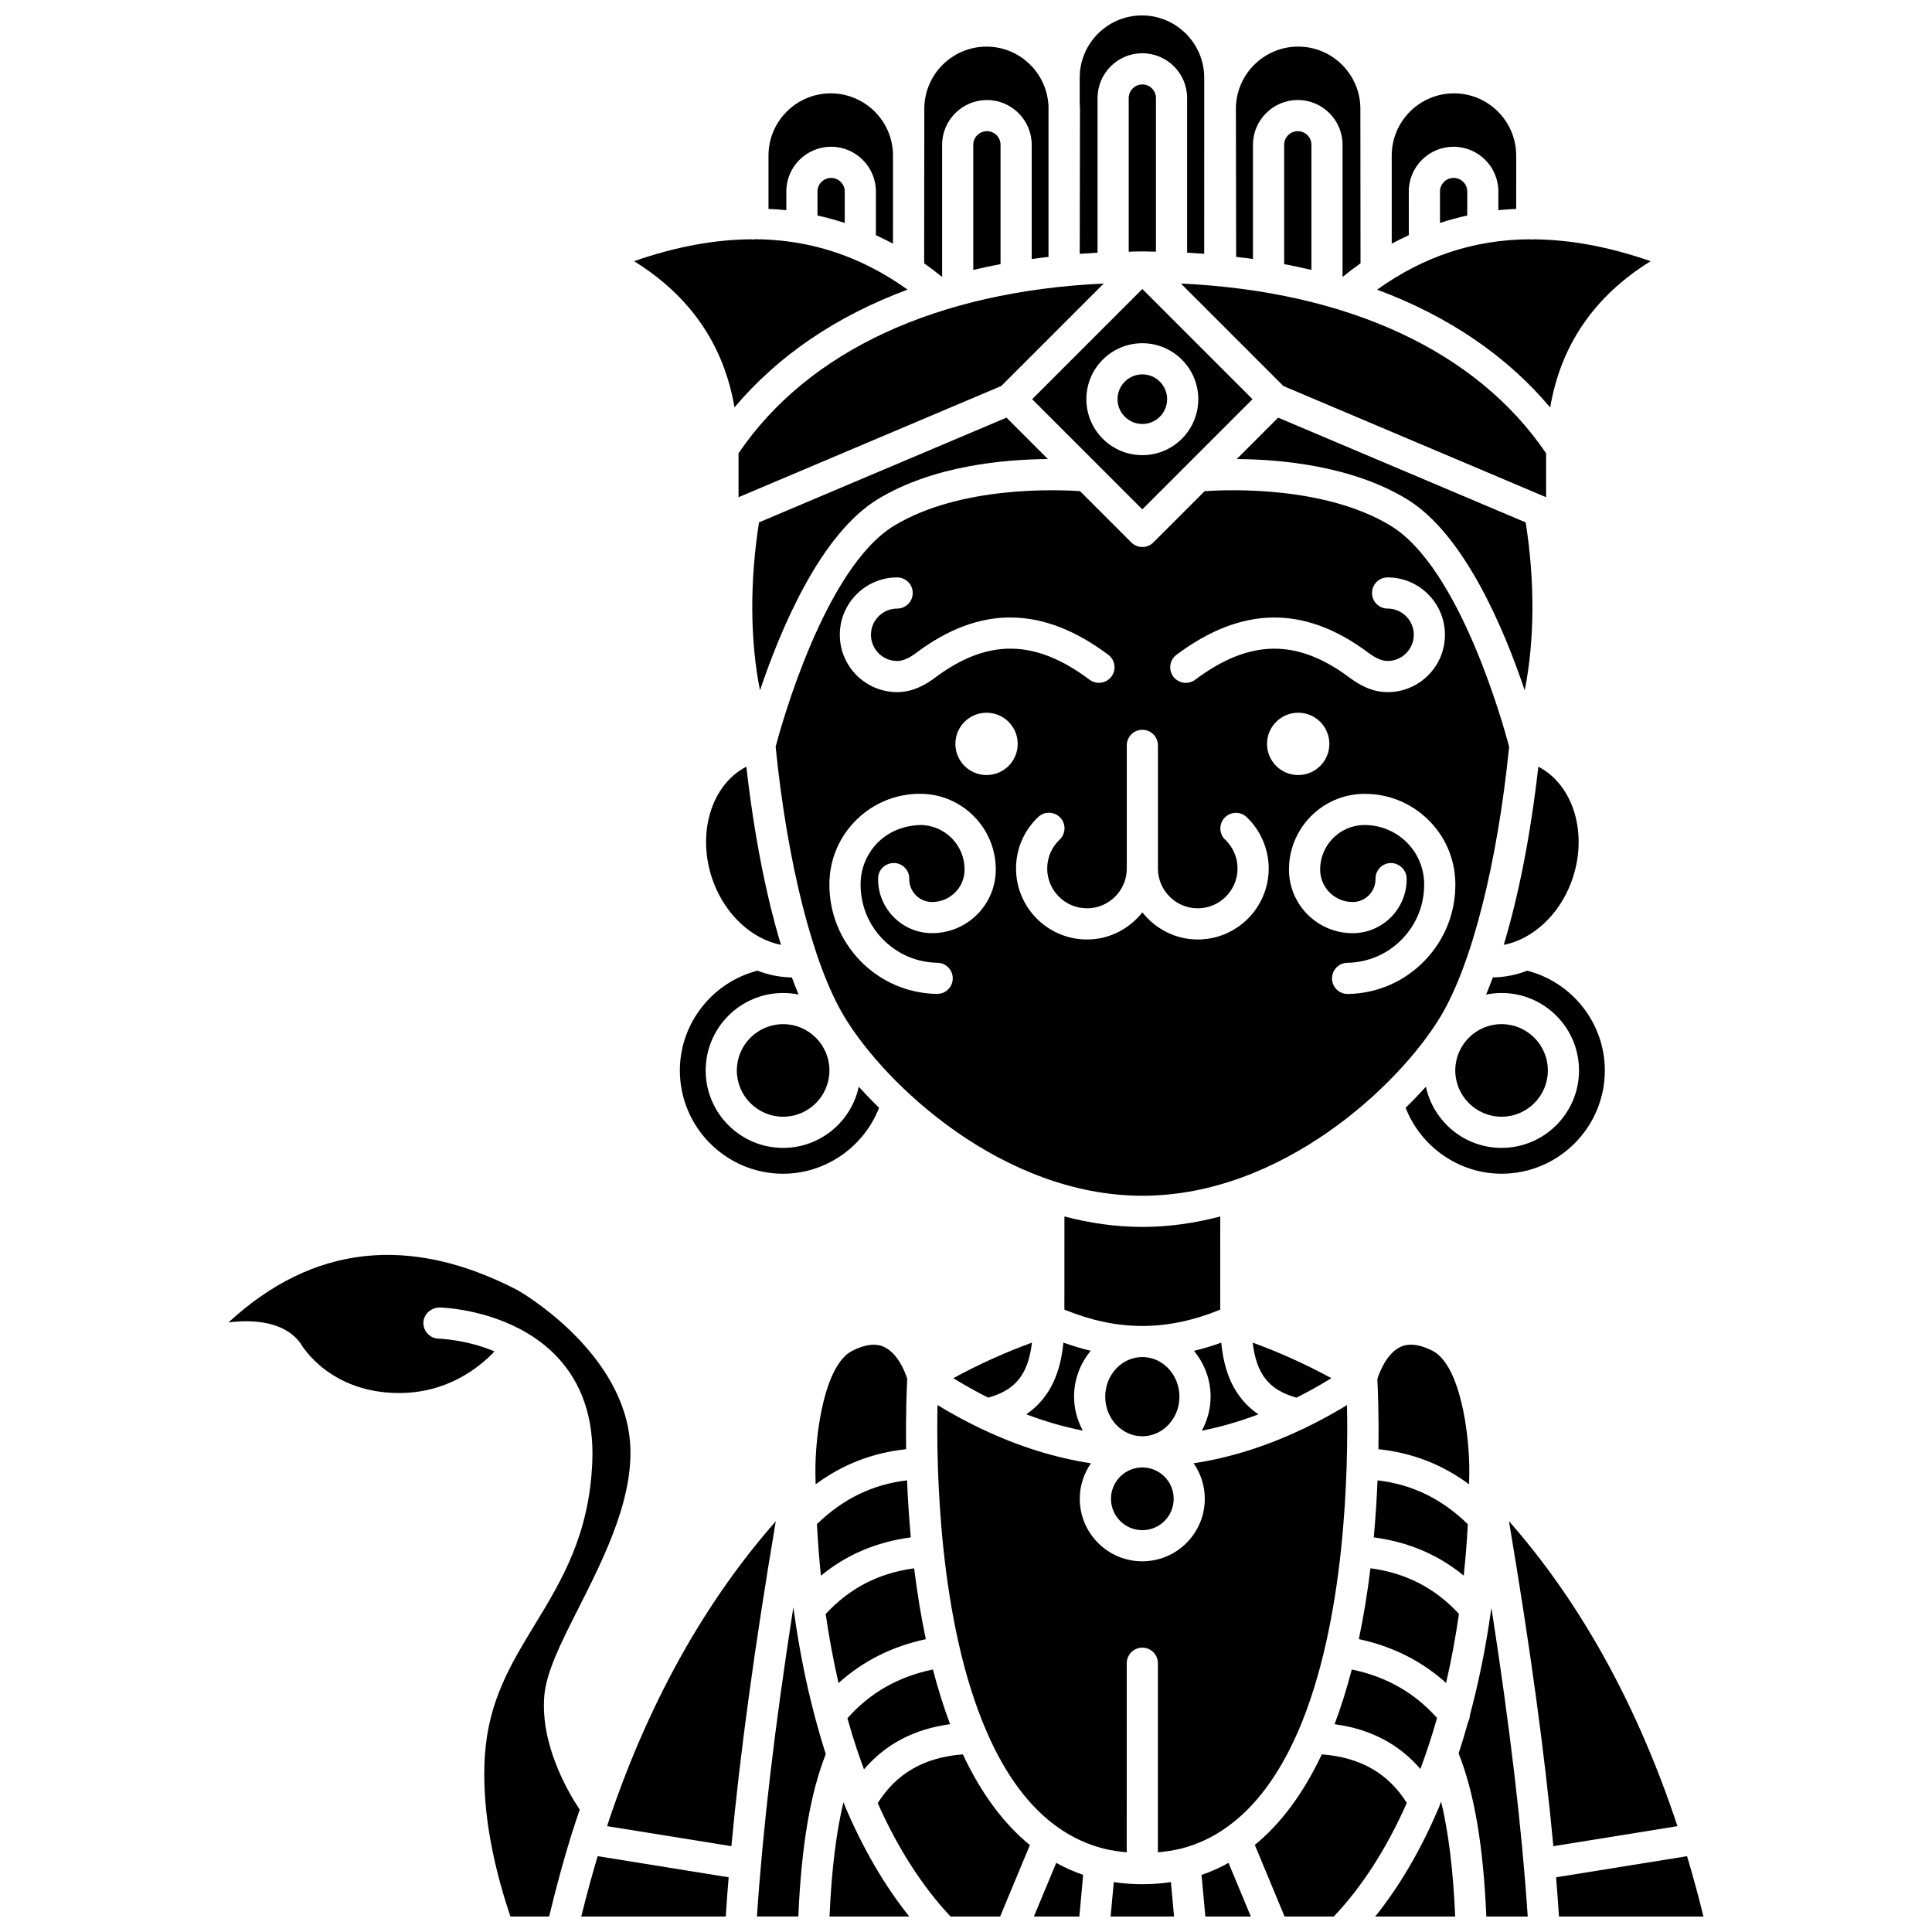 <?xml version="1.0" encoding="UTF-8"?>
<!-- Uploaded to: SVG Repo, www.svgrepo.com, Generator: SVG Repo Mixer Tools -->
<svg width="800px" height="800px" version="1.1" viewBox="144 144 512 512" xmlns="http://www.w3.org/2000/svg">
 <defs>
  <clipPath id="m">
   <path d="m204 476h108v175.9h-108z"/>
  </clipPath>
  <clipPath id="h">
   <path d="m376 608h41v43.902h-41z"/>
  </clipPath>
  <clipPath id="g">
   <path d="m417 637h15v14.902h-15z"/>
  </clipPath>
  <clipPath id="f">
   <path d="m438 642h18v9.902h-18z"/>
  </clipPath>
  <clipPath id="e">
   <path d="m344 569h19v82.902h-19z"/>
  </clipPath>
  <clipPath id="d">
   <path d="m363 621h22v30.902h-22z"/>
  </clipPath>
  <clipPath id="c">
   <path d="m476 608h41v43.902h-41z"/>
  </clipPath>
  <clipPath id="b">
   <path d="m556 635h40v16.902h-40z"/>
  </clipPath>
  <clipPath id="a">
   <path d="m462 637h14v14.902h-14z"/>
  </clipPath>
  <clipPath id="l">
   <path d="m530 570h19v81.902h-19z"/>
  </clipPath>
  <clipPath id="k">
   <path d="m508 621h22v30.902h-22z"/>
  </clipPath>
  <clipPath id="j">
   <path d="m298 635h40v16.902h-40z"/>
  </clipPath>
  <clipPath id="i">
   <path d="m430 148.09h34v63.906h-34z"/>
  </clipPath>
 </defs>
 <path d="m487.93 178.76c-1.992 0-3.613 1.621-3.613 3.613v31.617c2.453 0.465 4.856 0.988 7.227 1.547v-33.164c0-1.996-1.617-3.613-3.613-3.613z"/>
 <path d="m560.46 377.62c4.57-12.434 0.586-25.617-8.785-30.438-2.027 17.918-5.184 34.043-9.168 47.219 7.582-1.48 14.664-7.832 17.953-16.781z"/>
 <path d="m484.11 246.3 69.621 29.469v-11.645c-18.422-27.133-52.512-42.895-96.781-44.984z"/>
 <path d="m482.72 254.68-10.973 10.977c11.633 0.07 30.418 1.746 45.016 10.578 15.352 9.285 25.938 34.75 31.301 50.73 2.621-13.125 2.738-28.828 0.258-44.516z"/>
 <path d="m446.73 278.99 29.195-29.199-29.195-29.199-29.199 29.199zm0-44.031c8.176 0 14.828 6.652 14.828 14.832 0 8.18-6.648 14.832-14.828 14.832-8.18 0-14.832-6.652-14.832-14.832-0.004-8.18 6.648-14.832 14.832-14.832z"/>
 <path d="m450.34 210.7v-40.711c0-1.992-1.617-3.613-3.609-3.613-1.992 0-3.613 1.621-3.613 3.613v40.711c1.211-0.02 2.391-0.078 3.613-0.078 1.215 0.004 2.398 0.059 3.609 0.078z"/>
 <path d="m384.14 528.06c-0.148-9.523 0.168-16.395 0.293-18.613-0.332-1.105-0.996-2.816-1.996-4.453-0.039-0.059-0.074-0.117-0.113-0.172-0.219-0.348-0.449-0.691-0.703-1.02-0.082-0.105-0.168-0.207-0.258-0.309-0.227-0.285-0.457-0.566-0.711-0.82-0.133-0.133-0.277-0.246-0.414-0.371-0.23-0.215-0.457-0.434-0.711-0.621-0.211-0.156-0.445-0.27-0.668-0.402-0.199-0.117-0.383-0.258-0.59-0.348-2.242-1.016-5.078-0.66-8.445 1.07-7.266 3.715-9.828 21.785-9.734 32.301 0 1.02 0.047 2.035 0.059 3.055 7.086-5.258 15.113-8.375 23.992-9.297z"/>
 <path d="m446.73 256.36c3.621 0 6.57-2.949 6.57-6.574s-2.949-6.574-6.57-6.574c-3.625 0-6.574 2.949-6.574 6.574s2.945 6.574 6.574 6.574z"/>
 <path d="m339.27 427.68c0 6.766 5.504 12.266 12.27 12.266 6.766 0 12.266-5.5 12.266-12.266s-5.5-12.27-12.266-12.27c-6.766 0-12.27 5.504-12.27 12.27z"/>
 <path d="m385.38 551.42c-0.492-5.328-0.809-10.418-1.004-15.109-9.168 1.07-17.016 4.918-23.879 11.602 0.238 4.59 0.582 9.148 1.055 13.66 6.727-5.543 14.699-8.945 23.828-10.152z"/>
 <path d="m389.35 578.4c-1.328-6.309-2.336-12.637-3.094-18.781-9.449 1.277-17.148 5.285-23.445 12.121 0.918 6.266 2.051 12.383 3.406 18.289 6.422-5.805 14.152-9.711 23.133-11.629z"/>
 <path d="m333.01 377.62c3.293 8.941 10.387 15.293 17.953 16.773-3.981-13.172-7.141-29.297-9.168-47.215-9.367 4.82-13.355 18.004-8.785 30.441z"/>
 <path d="m345.15 282.43c-2.481 15.695-2.371 31.402 0.258 44.531 5.363-15.977 15.949-41.445 31.301-50.727 14.59-8.828 33.363-10.504 45-10.578l-10.977-10.977z"/>
 <path d="m351.54 455.05c11.285 0 21.375-7.106 25.426-17.48-1.918-1.859-3.695-3.715-5.379-5.57-1.992 9.246-10.211 16.203-20.047 16.203-11.32 0-20.527-9.203-20.527-20.523 0-11.32 9.203-20.527 20.527-20.527 1.398 0 2.766 0.145 4.09 0.414-0.605-1.445-1.199-2.969-1.777-4.535-3.121-0.043-6.191-0.664-9.121-1.789-11.965 3.082-20.562 13.969-20.562 26.438 0 15.09 12.281 27.371 27.371 27.371z"/>
 <path d="m554.81 251.98c2.809-16.469 11.656-29.488 26.621-38.762-11.012-3.828-21.371-5.738-31.148-5.793-0.121 0.008-0.219 0.07-0.34 0.07-0.148 0-0.277-0.07-0.422-0.086-14.816 0.066-28.266 4.527-40.574 13.355 18.852 6.992 34.363 17.527 45.863 31.215z"/>
 <path d="m477.48 518.82c-6.809-4.652-9.148-11.852-9.832-19.004-2.41 0.863-4.828 1.605-7.246 2.168 2.719 3.281 4.422 7.492 4.422 12.148 0 3.281-0.887 6.324-2.32 9.012 4.984-0.98 9.973-2.43 14.977-4.324z"/>
 <path d="m446.73 503.63c-5.422 0-9.832 4.711-9.832 10.496 0 5.789 4.41 10.5 9.832 10.5s9.832-4.711 9.832-10.5c-0.004-5.785-4.414-10.496-9.832-10.496z"/>
 <path d="m517.34 194.76c0-6.547 5.328-11.871 11.871-11.871 6.547 0 11.871 5.328 11.871 11.871v4.941c1.559-0.168 3.137-0.262 4.723-0.34l0.004-14.125c0-9.098-7.398-16.496-16.492-16.496-9.098 0-16.496 7.398-16.496 16.496v23.336c1.492-0.809 3.004-1.539 4.527-2.246l-0.004-11.566z"/>
 <path d="m455.04 541.2c0 4.586-3.723 8.309-8.309 8.309-4.59 0-8.309-3.723-8.309-8.309 0-4.59 3.719-8.312 8.309-8.312 4.586 0 8.309 3.723 8.309 8.312"/>
 <path d="m525.61 194.76v8.324c2.375-0.781 4.781-1.434 7.227-1.969v-6.356c0-1.992-1.621-3.613-3.613-3.613s-3.613 1.621-3.613 3.613z"/>
 <path d="m525.79 413.34c8.246-13.742 15.012-40.414 18.148-71.434-1.477-5.609-13.043-47.473-31.445-58.609-17.492-10.59-43.055-9.559-49.254-9.133l-13.586 13.586c-0.777 0.777-1.82 1.211-2.918 1.211-1.098 0-2.148-0.434-2.918-1.211l-13.59-13.59c-6.25-0.43-31.797-1.414-49.234 9.133-18.41 11.133-29.973 53.004-31.445 58.609 3.137 31.016 9.902 57.688 18.148 71.434 11.031 18.387 42.246 47.551 79.051 47.551 36.805 0.004 68.012-29.156 79.043-47.547zm-70.016-95.809c17.352-12.996 33.988-13.168 50.836-0.559 2.039 1.512 3.625 2.191 5.117 2.191 3.828 0 6.941-3.113 6.941-6.941 0-3.832-3.113-6.945-6.941-6.945-2.285 0-4.129-1.848-4.129-4.129 0-2.285 1.848-4.129 4.129-4.129 8.379 0 15.199 6.816 15.199 15.207 0 8.379-6.816 15.199-15.199 15.199-4.379 0-7.828-2.184-10.051-3.828-13.918-10.426-26.539-10.254-40.949 0.547-1.828 1.359-4.41 0.988-5.781-0.828-1.371-1.828-1-4.414 0.828-5.785zm-74.02-20.508c2.285 0 4.129 1.848 4.129 4.129 0 2.285-1.848 4.129-4.129 4.129-3.828 0-6.941 3.113-6.941 6.945 0 3.828 3.113 6.941 6.941 6.941 1.492 0 3.078-0.68 5.137-2.207 16.836-12.609 33.465-12.426 50.816 0.57 1.824 1.371 2.195 3.957 0.828 5.781-1.371 1.816-3.957 2.188-5.781 0.828-14.402-10.801-27.031-10.969-40.93-0.559-2.238 1.652-5.695 3.84-10.066 3.84-8.379 0-15.199-6.816-15.199-15.199 0-8.379 6.816-15.199 15.195-15.199zm9.293 94.27h-0.273c-7.883-0.129-14.199-6.648-14.07-14.531 0.039-2.281 1.855-4.027 4.195-4.062 2.285 0.039 4.102 1.918 4.062 4.195-0.055 3.332 2.613 6.09 5.941 6.141h0.141c4.668 0 8.508-3.758 8.582-8.445 0.102-6.484-5.086-11.848-11.574-11.957-4.07 0.066-8.176 1.504-11.199 4.426-3.023 2.922-4.719 6.848-4.785 11.055-0.086 5.531 1.977 10.758 5.824 14.73 3.848 3.973 9.012 6.211 14.539 6.297 2.281 0.039 4.098 1.918 4.059 4.199-0.039 2.254-1.879 4.059-4.129 4.059h-0.07c-7.731-0.125-14.953-3.254-20.336-8.812-5.379-5.562-8.277-12.879-8.152-20.613 0.102-6.41 2.695-12.395 7.305-16.852 4.508-4.363 10.414-6.758 16.68-6.758 0.133 0 0.262 0.004 0.402 0.004 11.039 0.184 19.875 9.312 19.699 20.348-0.152 9.199-7.684 16.578-16.84 16.578zm14.398-41.898c-4.562 0-8.258-3.695-8.258-8.258s3.695-8.258 8.258-8.258 8.258 3.695 8.258 8.258c0 4.559-3.699 8.258-8.258 8.258zm55.965 43.578c-5.965 0-11.223-2.844-14.672-7.184-3.449 4.344-8.707 7.184-14.672 7.184-10.371 0-18.805-8.434-18.805-18.801 0-5.215 2.086-10.062 5.871-13.656 1.656-1.57 4.273-1.496 5.84 0.152 1.57 1.656 1.5 4.269-0.152 5.84-2.133 2.016-3.301 4.738-3.301 7.66 0 5.809 4.734 10.543 10.547 10.543 5.809 0 10.543-4.734 10.543-10.543v-32.637c0-2.285 1.848-4.129 4.129-4.129 2.285 0 4.129 1.848 4.129 4.129v32.637c0 5.809 4.734 10.543 10.543 10.543 5.816 0 10.547-4.734 10.547-10.543 0-2.914-1.16-5.625-3.269-7.641-1.652-1.574-1.719-4.188-0.141-5.836 1.578-1.656 4.191-1.711 5.836-0.141 3.707 3.527 5.836 8.496 5.836 13.617-0.004 10.375-8.441 18.805-18.809 18.805zm18.367-51.836c0-4.562 3.699-8.258 8.258-8.258s8.258 3.695 8.258 8.258-3.699 8.258-8.258 8.258-8.258-3.699-8.258-8.258zm21.344 66.27c-2.25 0-4.094-1.809-4.129-4.059-0.039-2.285 1.785-4.164 4.059-4.199 5.531-0.086 10.691-2.324 14.539-6.297 3.844-3.973 5.914-9.203 5.824-14.73-0.07-4.207-1.766-8.133-4.785-11.055-3.016-2.918-7.078-4.477-11.199-4.426-6.484 0.102-11.68 5.469-11.574 11.961 0.078 4.684 3.914 8.441 8.586 8.441h0.141c3.328-0.055 5.992-2.812 5.938-6.141-0.039-2.281 1.785-4.16 4.062-4.195 2.148-0.012 4.156 1.789 4.195 4.062 0.125 7.879-6.188 14.398-14.066 14.531h-0.273c-9.164 0.004-16.691-7.371-16.844-16.566-0.176-11.039 8.66-20.168 19.699-20.352 0.133 0 0.266-0.004 0.402-0.004 6.266 0 12.168 2.391 16.68 6.758 4.606 4.461 7.199 10.445 7.305 16.852 0.125 7.734-2.769 15.055-8.152 20.613-5.379 5.559-12.602 8.688-20.336 8.812-0.031-0.008-0.055-0.008-0.07-0.008z"/>
 <path d="m405.54 178.76c-1.992 0-3.613 1.621-3.613 3.613v33.16c2.371-0.562 4.773-1.082 7.227-1.547v-31.613c0-1.996-1.621-3.613-3.613-3.613z"/>
 <path d="m487.59 514.39c3.074-1.543 6.148-3.269 9.234-5.156-6.816-3.711-13.789-6.852-20.844-9.422 0.977 8.434 4.41 12.598 11.609 14.578z"/>
 <path d="m467.38 466.38c-6.633 1.738-13.531 2.766-20.648 2.766-7.109 0-14.016-1.027-20.648-2.769l-0.008 24.688c6.859 2.809 13.652 4.301 20.441 4.328 0.07 0 0.141-0.02 0.211-0.02 0.074 0 0.141 0.02 0.211 0.02 6.785-0.027 13.574-1.516 20.434-4.324z"/>
 <path d="m339.72 264.12v11.645l69.621-29.469 27.164-27.164c-44.273 2.09-78.367 17.855-96.785 44.988z"/>
 <path d="m405.87 514.39c7.199-1.977 10.625-6.141 11.605-14.582-7.051 2.574-14.023 5.711-20.844 9.422 3.086 1.895 6.164 3.621 9.238 5.16z"/>
 <path d="m425.81 499.8c-0.691 7.152-3.023 14.352-9.832 19.004 5 1.895 9.992 3.344 14.977 4.32-1.434-2.684-2.32-5.723-2.32-9.008 0-4.656 1.707-8.867 4.422-12.148-2.414-0.559-4.832-1.301-7.246-2.168z"/>
 <g clip-path="url(#m)">
  <path d="m288.25 593.39c0.527-6.344 4.5-14.195 9.098-23.277 6.836-13.512 15.352-30.336 13.465-45.457-2.934-23.535-29.336-38.578-29.602-38.727-28.645-14.891-54.383-12.023-76.645 8.52 7.727-0.969 15.344 0.266 19.078 5.57 0.512 0.848 7.887 13.145 26.148 13.145 12.73 0 21.141-6.684 25.262-11.027-7.551-3.18-14.691-3.379-14.797-3.383-2.285-0.047-4.098-1.93-4.051-4.207 0.047-2.281 1.922-3.922 4.207-4.051 0.629 0.012 12.508 0.348 23.301 6.793 0.004 0.004 0.012 0.004 0.016 0.008l0.008 0.008c2.754 1.648 5.441 3.676 7.848 6.219 6.644 7.027 9.805 16.324 9.383 27.633-0.723 19.527-8.129 31.703-15.285 43.469-6.293 10.344-12.238 20.109-13.188 34.621-0.82 12.578 1.477 26.93 6.769 42.656h10.258c1.836-7.606 3.82-14.992 5.973-21.879 0.703-2.219 1.418-4.332 2.141-6.449-3.078-4.606-10.477-17.172-9.387-30.184z"/>
 </g>
 <g clip-path="url(#h)">
  <path d="m399.17 608.93c-10.195 0.766-17.613 5.016-22.559 12.926 5.363 12.039 11.852 22.129 19.309 30.051h13.125l7.883-18.945c-6.992-5.703-12.945-13.773-17.758-24.031z"/>
 </g>
 <g clip-path="url(#g)">
  <path d="m417.99 651.9h12.051l1.004-11.039c-2.477-0.852-4.856-1.918-7.137-3.18z"/>
 </g>
 <g clip-path="url(#f)">
  <path d="m439.16 642.78-0.832 9.125h16.805l-0.828-9.129c-5.043 0.754-10.137 0.75-15.145 0.004z"/>
 </g>
 <path d="m487.95 602.98c0.004-0.008 0.008-0.016 0.012-0.027 12.758-29.352 13.344-70.309 13.004-86.586-3.676 2.238-7.352 4.223-11.035 6.008-0.242 0.133-0.484 0.27-0.75 0.352-9.602 4.562-19.223 7.598-28.859 9.059 1.859 2.676 2.961 5.914 2.961 9.41 0 9.133-7.434 16.566-16.566 16.566s-16.566-7.434-16.566-16.566c0-3.496 1.102-6.734 2.961-9.41-9.629-1.461-19.246-4.496-28.848-9.055-0.285-0.086-0.539-0.227-0.801-0.371-3.676-1.781-7.348-3.766-11.012-6-0.336 16.273 0.262 57.27 13.051 86.609 0 0.004 0.004 0.008 0.004 0.008 4.969 11.461 11.301 19.961 18.828 25.273 3.699 2.641 7.785 4.535 12.148 5.652 2 0.492 4.047 0.789 6.113 0.984l0.008-50.113c0-2.285 1.852-4.129 4.129-4.129 2.285 0 4.129 1.852 4.129 4.129l-0.008 50.113c2.074-0.199 4.141-0.496 6.164-0.992 4.348-1.117 8.426-3.023 12.074-5.656 7.512-5.305 13.848-13.793 18.859-25.258z"/>
 <path d="m306.11 624.27c-0.422 1.207-0.812 2.457-1.219 3.68l32.934 5.305c2.301-24.629 6.141-52.715 11.762-86.098-18.355 20.863-32.969 46.719-43.477 77.113z"/>
 <g clip-path="url(#e)">
  <path d="m359.89 598.71c-2.305-8.723-4.137-17.957-5.469-27.504-0.051-0.246-0.094-0.488-0.098-0.742-0.023-0.184-0.051-0.367-0.074-0.555-4.957 31.852-8.082 58.496-9.652 81.984h10.965c0.812-18.719 3.152-32.547 7.281-43.047-1.035-3.203-1.992-6.512-2.891-9.895-0.012-0.078-0.055-0.156-0.062-0.242z"/>
 </g>
 <g clip-path="url(#d)">
  <path d="m367.52 621.61c-1.945 8.129-3.152 18.066-3.691 30.293h21.148c-6.445-8.047-12.086-17.668-16.824-28.727-0.215-0.5-0.418-1.055-0.633-1.566z"/>
 </g>
 <g clip-path="url(#c)">
  <path d="m494.29 608.93c-4.844 10.258-10.789 18.312-17.75 23.988l7.887 18.984h13.043c7.535-7.965 14.031-18.078 19.348-30.117-4.941-7.863-12.352-12.09-22.527-12.855z"/>
 </g>
 <path d="m543.89 547.12c5.625 33.398 9.465 61.496 11.766 86.137l32.891-5.301c-10.598-31.953-25.547-59.105-44.656-80.836z"/>
 <g clip-path="url(#b)">
  <path d="m591.09 635.91-34.711 5.594c0.289 3.535 0.547 7 0.77 10.402h38.289c-1.363-5.523-2.812-10.871-4.348-15.996z"/>
 </g>
 <g clip-path="url(#a)">
  <path d="m462.42 640.87 1.012 11.035h12.055l-5.914-14.23c-2.281 1.273-4.668 2.348-7.152 3.195z"/>
 </g>
 <g clip-path="url(#l)">
  <path d="m539.16 570.63c-0.008 0.141-0.043 0.27-0.066 0.406-1.328 9.531-3.211 18.711-5.539 27.453-0.027 0.629-0.164 1.246-0.477 1.809-0.789 2.856-1.637 5.637-2.527 8.379 4.172 10.52 6.531 24.402 7.348 43.227h10.965c-1.566-23.445-4.684-50.031-9.621-81.805-0.02 0.184-0.055 0.355-0.082 0.531z"/>
 </g>
 <g clip-path="url(#k)">
  <path d="m525.52 622.46c-0.07 0.309-0.211 0.59-0.352 0.875-4.672 10.973-10.281 20.539-16.734 28.57h21.211c-0.547-12.309-1.762-22.301-3.734-30.461-0.133 0.328-0.25 0.684-0.391 1.016z"/>
 </g>
 <g clip-path="url(#j)">
  <path d="m298.04 651.9h38.289c0.223-3.398 0.48-6.863 0.77-10.402l-34.711-5.594c-1.535 5.125-2.981 10.473-4.348 15.996z"/>
 </g>
 <path d="m533.38 534.33c0-0.008 0.004-0.012 0.004-0.016 0-0.008-0.004-0.012-0.004-0.02 0.09-10.516-2.469-28.582-9.723-32.305-3.375-1.734-6.227-2.09-8.461-1.07-3.531 1.609-5.543 6.398-6.188 8.605 0.125 2.262 0.434 9.074 0.289 18.531 8.891 0.922 16.926 4.035 24.012 9.293 0.016-1.012 0.07-2.008 0.07-3.019z"/>
 <path d="m476.05 212.63v-30.258c0-6.547 5.328-11.871 11.871-11.871 6.547 0 11.871 5.328 11.871 11.871v35.016c1.566-1.27 3.156-2.473 4.762-3.609l-0.039-40.926c0.004-9.102-7.398-16.504-16.492-16.504-9.098 0-16.496 7.398-16.496 16.496l0.066 39.23c1.492 0.176 2.988 0.344 4.457 0.555z"/>
 <path d="m352.38 194.76c0-6.547 5.328-11.871 11.871-11.871 6.547 0 11.871 5.328 11.871 11.871v11.57c1.52 0.707 3.035 1.438 4.527 2.246l0.004-23.34c0-9.098-7.402-16.496-16.5-16.496s-16.496 7.398-16.496 16.496v14.129c1.582 0.078 3.164 0.168 4.723 0.34z"/>
 <g clip-path="url(#i)">
  <path d="m430.14 211.27c1.562-0.121 3.129-0.223 4.719-0.309v-40.98c0-6.547 5.324-11.871 11.867-11.871 6.547 0 11.871 5.328 11.871 11.871v40.98c1.52 0.082 3.027 0.188 4.527 0.297l0.004-46.672c-0.004-9.098-7.406-16.496-16.5-16.496-9.098 0-16.496 7.398-16.496 16.496v6.828c0.027 0.477 0.074 0.949 0.074 1.434z"/>
 </g>
 <path d="m393.67 182.38c0-6.547 5.328-11.871 11.871-11.871 6.547 0 11.871 5.328 11.871 11.871v30.254c1.465-0.207 2.961-0.371 4.453-0.551v-39.953c-0.383-8.75-7.57-15.773-16.422-15.773-9.094 0-16.492 7.398-16.492 16.496l-0.039 40.93c1.605 1.137 3.191 2.34 4.762 3.609v-35.012z"/>
 <path d="m569.3 427.68c0-12.469-8.598-23.355-20.566-26.438-2.93 1.125-5.996 1.746-9.117 1.789-0.582 1.566-1.168 3.09-1.777 4.535 1.32-0.27 2.688-0.414 4.09-0.414 11.32 0 20.527 9.203 20.527 20.527 0 11.316-9.203 20.523-20.527 20.523-9.832 0-18.055-6.957-20.047-16.203-1.684 1.855-3.465 3.711-5.379 5.57 4.051 10.375 14.141 17.48 25.426 17.48 15.094 0 27.371-12.281 27.371-27.371z"/>
 <path d="m541.93 439.94c6.766 0 12.27-5.5 12.27-12.266s-5.504-12.27-12.27-12.27-12.266 5.504-12.266 12.27c0 6.762 5.504 12.266 12.266 12.266z"/>
 <path d="m372.97 612.89c5.699-6.664 13.312-10.703 22.82-11.961-1.766-4.684-3.273-9.551-4.559-14.5-9.242 1.926-16.688 6.195-22.656 12.922 0.797 2.848 1.645 5.633 2.543 8.336 0.613 1.824 1.234 3.523 1.852 5.203z"/>
 <path d="m497.68 600.94c9.461 1.246 17.047 5.25 22.742 11.855 1.609-4.336 3.09-8.836 4.41-13.516-5.961-6.684-13.387-10.926-22.598-12.844-1.285 4.949-2.797 9.816-4.555 14.504z"/>
 <path d="m532.99 547.93c-6.875-6.699-14.738-10.555-23.93-11.617-0.195 4.691-0.508 9.777-0.996 15.109 9.133 1.203 17.109 4.602 23.84 10.137 0.469-4.492 0.852-9.031 1.086-13.629z"/>
 <path d="m530.64 571.71c-6.293-6.832-14-10.832-23.453-12.105-0.75 6.141-1.754 12.473-3.082 18.781 8.977 1.918 16.703 5.824 23.121 11.613 1.375-5.906 2.496-12.031 3.414-18.289z"/>
 <path d="m338.65 251.96c11.504-13.684 27.012-24.215 45.859-31.203-4.547-3.262-9.25-5.926-14.125-7.992-0.004 0-0.004 0-0.008-0.004-8.301-3.516-17.074-5.32-26.402-5.363-0.156 0.016-0.293 0.09-0.453 0.09-0.133 0-0.238-0.062-0.367-0.074-9.766 0.059-20.113 1.969-31.121 5.801 14.961 9.273 23.805 22.285 26.617 38.746z"/>
 <path d="m360.64 194.76v6.352c2.445 0.539 4.852 1.195 7.227 1.973v-8.324c0-1.992-1.621-3.613-3.613-3.613-1.992 0-3.613 1.621-3.613 3.613z"/>
</svg>